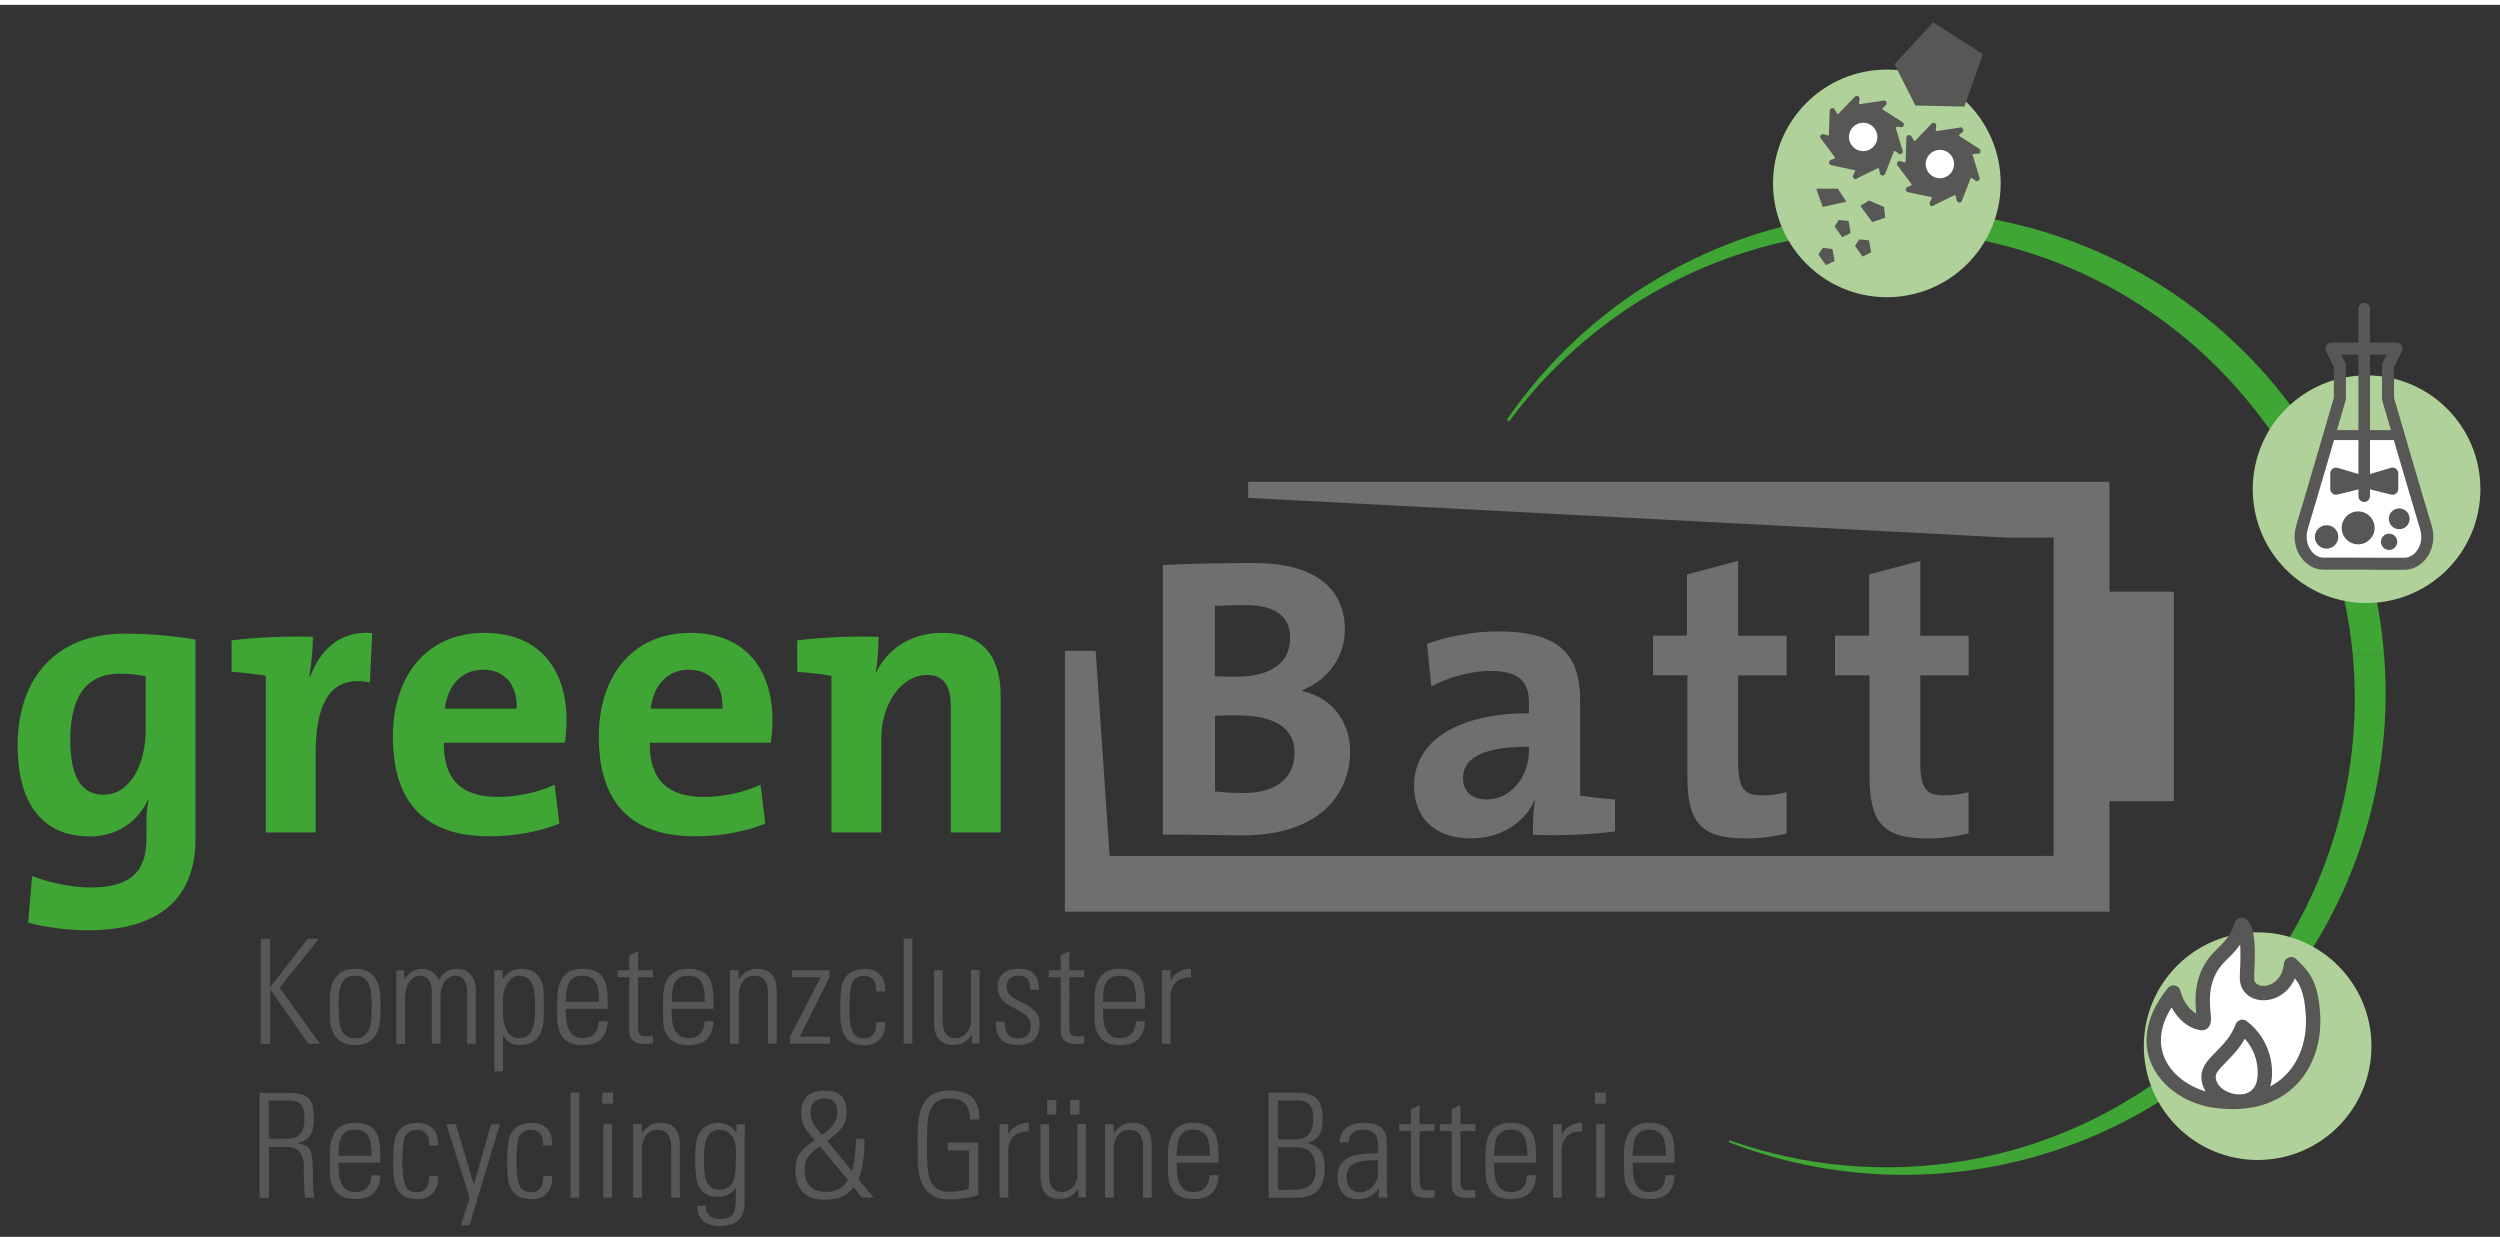 <?xml version="1.0" encoding="utf-8"?>
<!-- Generator: Adobe Illustrator 24.0.0, SVG Export Plug-In . SVG Version: 6.00 Build 0)  -->
<svg version="1.1" id="Ebene_1" xmlns="http://www.w3.org/2000/svg" xmlns:xlink="http://www.w3.org/1999/xlink" x="0px" y="0px"
	 width="300px" height="149px" viewBox="0 0 190 93.63" style="enable-background:new 0 0 190 93.63;" xml:space="preserve">
<rect x="0" y="0" width="190" height="93.63" fill="#333333" stroke="none"/>
<style type="text/css">
	.st0{fill:#706F6F;}
	.st1{fill:#3FA535;}
	.st2{fill:#B0D199;}
	.st3{fill:#575756;}
	.st4{fill:none;stroke:#575756;stroke-width:0.409;stroke-linecap:round;stroke-linejoin:round;stroke-miterlimit:10;}
	.st5{fill:#FFFFFF;}
	.st6{fill:none;stroke:#575756;stroke-width:0.753;stroke-linecap:round;stroke-miterlimit:10;}
	.st7{fill:none;stroke:#575756;stroke-width:0.88;stroke-linecap:round;stroke-miterlimit:10;}
	.st8{fill:none;stroke:#575756;stroke-width:0.88;stroke-linecap:round;stroke-linejoin:round;stroke-miterlimit:10;}
	.st9{fill:none;stroke:#575756;stroke-width:0.916;stroke-linecap:round;stroke-linejoin:round;stroke-miterlimit:10;}
	.st10{fill:none;stroke:#575756;stroke-width:1.092;stroke-linecap:round;stroke-linejoin:round;stroke-miterlimit:10;}
</style>
<g>
	<path class="st0" d="M102.61,56.74c0-2.07-1.22-4.07-3.65-4.59v-0.06c1.95-0.76,3.25-2.55,3.25-4.59c0-3.28-2.46-5.08-6.9-5.08
		c-2.52,0-5.2,0.06-6.93,0.15v20.49c2.59,0,4.74,0.06,5.99,0.06C100.58,63.13,102.61,59.72,102.61,56.74L102.61,56.74z M98.05,48.14
		c0,1.82-1.4,2.92-4.11,2.92c-0.64,0-1.13,0-1.61-0.03v-5.35c0.7-0.03,1.49-0.06,2.31-0.06C97.14,45.61,98.05,46.62,98.05,48.14
		L98.05,48.14z M98.39,56.83c0,1.85-1.31,3.07-3.89,3.07c-0.91,0-1.67-0.06-2.16-0.12v-5.75C92.76,54,93.77,54,94.07,54
		C96.65,54,98.39,54.83,98.39,56.83L98.39,56.83z M122.74,62.82v-2.43c-0.88-0.06-1.92-0.18-2.65-0.3v-7.21
		c0-3.31-1.37-5.26-6.23-5.26c-1.95,0-3.89,0.4-5.41,0.94l0.33,3.25c1.28-0.73,3.1-1.19,4.47-1.19c2.19,0,2.95,0.82,2.95,2.4v0.82
		c-5.14,0-8.73,1.92-8.73,5.53c0,2.43,1.58,3.98,4.32,3.98c2.25,0,4.1-1.19,4.83-2.89l0.03,0.03c-0.12,0.79-0.15,1.7-0.15,2.58
		C118.48,63.16,120.83,63.07,122.74,62.82L122.74,62.82z M116.2,56.74c0,1.82-1.31,3.65-3.22,3.65c-1.13,0-1.79-0.64-1.79-1.61
		c0-1.22,0.91-2.4,5.02-2.4V56.74L116.2,56.74z M135.78,62.97v-3.13c-0.55,0.15-1.25,0.24-1.89,0.24c-1.34,0-1.79-0.55-1.79-2.49
		v-6.63h3.68v-3.01h-3.68v-5.69l-3.89,1.03v4.65h-2.58v3.01h2.61v7.66c0,3.53,1.03,4.74,4.38,4.74
		C133.68,63.37,134.81,63.22,135.78,62.97L135.78,62.97z M149.61,62.97v-3.13c-0.55,0.15-1.25,0.24-1.88,0.24
		c-1.34,0-1.79-0.55-1.79-2.49v-6.63h3.68v-3.01h-3.68v-5.69l-3.89,1.03v4.65h-2.59v3.01h2.62v7.66c0,3.53,1.03,4.74,4.38,4.74
		C147.52,63.37,148.64,63.22,149.61,62.97L149.61,62.97z"/>
	<path class="st1" d="M181.19,49.4l-2.38,0c1.05,11.25-3.25,22.81-12.56,30.62c-10.02,8.41-23.32,10.35-34.82,6.27l-0.05,0.14
		c14.23,5.54,30.99,1.76,41.35-10.59C179.17,68.17,181.93,58.64,181.19,49.4L181.19,49.4z"/>
	<path class="st1" d="M168.23,24.24c-15.49-13-38.6-10.98-51.6,4.51c-0.76,0.91-1.46,1.84-2.12,2.79l0.19,0.11
		c1.64-2.23,3.58-4.31,5.8-6.17c15.06-12.64,37.51-10.67,50.14,4.39c4.83,5.75,7.52,12.58,8.17,19.53h2.38
		C180.45,39.96,176.06,30.81,168.23,24.24L168.23,24.24z"/>
	<polygon class="st0" points="160.32,44.6 160.32,36.25 94.86,36.25 94.86,37.47 152.5,40.49 156.08,40.49 156.08,64.68 
		84.33,64.69 83.27,49.1 80.93,49.1 80.93,68.92 160.32,68.92 160.32,60.53 165.21,60.53 165.21,44.6 160.32,44.6 	"/>
	<path class="st2" d="M143.4,22.22c4.78,0,8.65-3.87,8.65-8.65c0-4.78-3.87-8.65-8.65-8.65c-4.77,0-8.65,3.87-8.65,8.65
		C134.76,18.34,138.63,22.22,143.4,22.22L143.4,22.22z"/>
	<path class="st3" d="M150.28,11.11c-0.03,0-0.36,0-0.47,0.06c-0.1,0.06-0.12,0.2-0.09,0.29c0.03,0.09,0.53,1.7,0.53,1.71
		c0,0.01,0,0.02,0,0.02s-0.01-0.01-0.02-0.01c0,0-0.28-0.23-0.4-0.24c-0.12-0.02-0.22,0.08-0.25,0.17
		c-0.04,0.08-0.65,1.66-0.65,1.66l-0.02,0.05l-0.01-0.05c0,0-0.06-0.36-0.14-0.45c-0.08-0.09-0.22-0.08-0.3-0.04
		c-0.08,0.04-1.59,0.8-1.6,0.8c-0.01,0-0.01,0.01-0.01,0.01s0.01-0.01,0.01-0.02c0,0,0.18-0.32,0.17-0.44c0-0.12-0.12-0.2-0.21-0.22
		c-0.09-0.02-1.75-0.37-1.75-0.37l-0.03-0.01c0,0,0.34-0.12,0.42-0.21c0.07-0.09,0.04-0.23-0.01-0.3c-0.05-0.07-1.06-1.43-1.07-1.43
		c0-0.01-0.01-0.01-0.01-0.01s0.01,0,0.02,0c0,0,0.34,0.12,0.46,0.1c0.12-0.02,0.18-0.15,0.18-0.24c0-0.09,0.06-1.79,0.06-1.79
		l0-0.05l0.03,0.05c0,0,0.17,0.32,0.28,0.38c0.1,0.06,0.23,0.01,0.3-0.06c0.06-0.07,1.23-1.28,1.24-1.29
		c0.01-0.01,0.01-0.01,0.01-0.01s0,0.01,0,0.02c0,0-0.06,0.36-0.02,0.47c0.04,0.11,0.18,0.15,0.27,0.14
		c0.09-0.01,1.74-0.27,1.77-0.27c0.03,0,0.04,0,0.04,0S149,9.51,149,9.51c-0.01,0.01-0.28,0.23-0.32,0.35s0.04,0.23,0.12,0.28
		c0.08,0.05,1.46,0.93,1.47,0.94c0.01,0.01,0.05,0.04,0.05,0.04S150.3,11.11,150.28,11.11L150.28,11.11z"/>
	<path class="st4" d="M150.28,11.11c-0.03,0-0.36,0-0.47,0.06c-0.1,0.06-0.12,0.2-0.09,0.29c0.03,0.09,0.53,1.7,0.53,1.71
		c0,0.01,0,0.02,0,0.02s-0.01-0.01-0.02-0.01c0,0-0.28-0.23-0.4-0.24c-0.12-0.02-0.22,0.08-0.25,0.17
		c-0.04,0.08-0.65,1.66-0.65,1.66l-0.02,0.05l-0.01-0.05c0,0-0.06-0.36-0.14-0.45c-0.08-0.09-0.22-0.08-0.3-0.04
		c-0.08,0.04-1.59,0.8-1.6,0.8c-0.01,0-0.01,0.01-0.01,0.01s0.01-0.01,0.01-0.02c0,0,0.18-0.32,0.17-0.44c0-0.12-0.12-0.2-0.21-0.22
		c-0.09-0.02-1.75-0.37-1.75-0.37l-0.03-0.01c0,0,0.34-0.12,0.42-0.21c0.07-0.09,0.04-0.23-0.01-0.3c-0.05-0.07-1.06-1.43-1.07-1.43
		c0-0.01-0.01-0.01-0.01-0.01s0.01,0,0.02,0c0,0,0.34,0.12,0.46,0.1c0.12-0.02,0.18-0.15,0.18-0.24c0-0.09,0.06-1.79,0.06-1.79
		l0-0.05l0.03,0.05c0,0,0.17,0.32,0.28,0.38c0.1,0.06,0.23,0.01,0.3-0.06c0.06-0.07,1.23-1.28,1.24-1.29
		c0.01-0.01,0.01-0.01,0.01-0.01s0,0.01,0,0.02c0,0-0.06,0.36-0.02,0.47c0.04,0.11,0.18,0.15,0.27,0.14
		c0.09-0.01,1.74-0.27,1.77-0.27c0.03,0,0.04,0,0.04,0S149,9.51,149,9.51c-0.01,0.01-0.28,0.23-0.32,0.35s0.04,0.23,0.12,0.28
		c0.08,0.05,1.46,0.93,1.47,0.94c0.01,0.01,0.05,0.04,0.05,0.04S150.3,11.11,150.28,11.11L150.28,11.11z"/>
	<path class="st5" d="M148.51,12.1c0,0.6-0.49,1.08-1.08,1.08c-0.6,0-1.08-0.49-1.08-1.08s0.49-1.08,1.08-1.08
		C148.03,11.02,148.51,11.5,148.51,12.1L148.51,12.1z"/>
	<path class="st3" d="M144.44,9.06c-0.03,0-0.37,0-0.47,0.06c-0.1,0.06-0.12,0.2-0.09,0.29c0.03,0.09,0.53,1.7,0.53,1.71
		c0,0.01,0,0.02,0,0.02s-0.01-0.01-0.01-0.01c0,0-0.28-0.23-0.4-0.24c-0.12-0.02-0.22,0.08-0.25,0.17
		c-0.03,0.09-0.65,1.66-0.65,1.66l-0.02,0.05l-0.01-0.05c0,0-0.06-0.36-0.14-0.45c-0.08-0.09-0.22-0.08-0.3-0.04
		c-0.08,0.04-1.59,0.8-1.6,0.8c-0.01,0-0.01,0.01-0.01,0.01s0-0.01,0.01-0.02c0,0,0.18-0.32,0.17-0.44
		c-0.01-0.12-0.12-0.2-0.21-0.22c-0.09-0.02-1.75-0.37-1.75-0.37l-0.03-0.01c0,0,0.35-0.12,0.42-0.21c0.07-0.09,0.04-0.23-0.01-0.3
		c-0.05-0.07-1.06-1.43-1.07-1.43c-0.01-0.01-0.01-0.01-0.01-0.01s0.01,0,0.02,0c0,0,0.34,0.12,0.46,0.1
		c0.12-0.03,0.18-0.15,0.18-0.24c0-0.09,0.06-1.79,0.06-1.79l0.01-0.05l0.02,0.05c0,0,0.17,0.32,0.28,0.38
		c0.1,0.06,0.23,0.01,0.3-0.06c0.06-0.07,1.23-1.28,1.24-1.29c0.01-0.01,0.01-0.01,0.01-0.01s0,0.01,0,0.02c0,0-0.06,0.36-0.02,0.47
		c0.04,0.11,0.18,0.15,0.27,0.14c0.09-0.01,1.74-0.27,1.77-0.27c0.03,0,0.04,0,0.04,0s-0.01,0.01-0.01,0.01
		c-0.01,0.01-0.28,0.23-0.32,0.35c-0.04,0.11,0.04,0.23,0.12,0.28c0.08,0.05,1.46,0.93,1.47,0.94c0.01,0.01,0.05,0.04,0.05,0.04
		S144.47,9.06,144.44,9.06L144.44,9.06z"/>
	<path class="st4" d="M144.44,9.06c-0.03,0-0.37,0-0.47,0.06c-0.1,0.06-0.12,0.2-0.09,0.29c0.03,0.09,0.53,1.7,0.53,1.71
		c0,0.01,0,0.02,0,0.02s-0.01-0.01-0.01-0.01c0,0-0.28-0.23-0.4-0.24c-0.12-0.02-0.22,0.08-0.25,0.17
		c-0.03,0.09-0.65,1.66-0.65,1.66l-0.02,0.05l-0.01-0.05c0,0-0.06-0.36-0.14-0.45c-0.08-0.09-0.22-0.08-0.3-0.04
		c-0.08,0.04-1.59,0.8-1.6,0.8c-0.01,0-0.01,0.01-0.01,0.01s0-0.01,0.01-0.02c0,0,0.18-0.32,0.17-0.44
		c-0.01-0.12-0.12-0.2-0.21-0.22c-0.09-0.02-1.75-0.37-1.75-0.37l-0.03-0.01c0,0,0.35-0.12,0.42-0.21c0.07-0.09,0.04-0.23-0.01-0.3
		c-0.05-0.07-1.06-1.43-1.07-1.43c-0.01-0.01-0.01-0.01-0.01-0.01s0.01,0,0.02,0c0,0,0.34,0.12,0.46,0.1
		c0.12-0.03,0.18-0.15,0.18-0.24c0-0.09,0.06-1.79,0.06-1.79l0.01-0.05l0.02,0.05c0,0,0.17,0.32,0.28,0.38
		c0.1,0.06,0.23,0.01,0.3-0.06c0.06-0.07,1.23-1.28,1.24-1.29c0.01-0.01,0.01-0.01,0.01-0.01s0,0.01,0,0.02c0,0-0.06,0.36-0.02,0.47
		c0.04,0.11,0.18,0.15,0.27,0.14c0.09-0.01,1.74-0.27,1.77-0.27c0.03,0,0.04,0,0.04,0s-0.01,0.01-0.01,0.01
		c-0.01,0.01-0.28,0.23-0.32,0.35c-0.04,0.11,0.04,0.23,0.12,0.28c0.08,0.05,1.46,0.93,1.47,0.94c0.01,0.01,0.05,0.04,0.05,0.04
		S144.47,9.06,144.44,9.06L144.44,9.06z"/>
	<path class="st5" d="M142.68,10.04c0,0.6-0.49,1.08-1.08,1.08s-1.08-0.48-1.08-1.08s0.49-1.08,1.08-1.08S142.68,9.44,142.68,10.04
		L142.68,10.04z"/>
	<polygon class="st3" points="143.98,4.51 145.57,7.65 149.29,7.73 150.71,3.75 146.92,1.33 143.98,4.51 	"/>
	<polygon class="st3" points="143.19,15.36 143.27,16.18 142.29,16.51 141.39,15.28 142.04,14.87 143.19,15.36 	"/>
	<polygon class="st3" points="140.33,14.96 139.67,13.97 138.03,13.97 138.53,15.36 140.33,14.96 	"/>
	<polygon class="st3" points="140.49,16.43 140.65,17.34 140,17.66 139.43,16.84 139.75,16.35 140.49,16.43 	"/>
	<polygon class="st3" points="142.04,17.9 142.21,18.81 141.55,19.13 140.98,18.31 141.31,17.82 142.04,17.9 	"/>
	<polygon class="st3" points="139.26,18.56 139.43,19.47 138.77,19.78 138.2,18.97 138.53,18.47 139.26,18.56 	"/>
	<path class="st1" d="M14.86,63.37V48.24c-1.61-0.27-3.34-0.45-5.43-0.45c-5.22,0-8.09,3.46-8.09,8.48c0,4.51,1.94,6.93,5.49,6.93
		c1.97,0,3.61-1.04,4.39-2.75h0.06c-0.15,0.78-0.15,1.43-0.15,2.15v0.78c0,2.72-1.46,3.7-4.27,3.7c-1.4,0-3.1-0.36-4.42-0.87
		l-0.3,3.55c1.28,0.33,2.87,0.57,4.54,0.57C13.24,70.33,14.86,66.83,14.86,63.37L14.86,63.37z M11.07,55.13c0,2.6-1.19,4.9-3.19,4.9
		c-1.73,0-2.54-1.4-2.54-4.18c0-3.67,1.55-5.02,3.73-5.02c0.75,0,1.37,0.06,2,0.21V55.13L11.07,55.13z M23.78,48.03
		c-2-0.06-4.3,0.03-6.18,0.27v2.39c0.87,0.06,1.88,0.18,2.6,0.3v11.91h3.79v-6.06c0-4.12,1.37-5.91,4.12-5.34l0.18-3.76
		c-2.57-0.21-4,1.43-4.72,3.31h-0.06C23.69,50,23.78,48.8,23.78,48.03L23.78,48.03z M43.06,54.36c0-3.67-1.91-6.63-6.24-6.63
		c-4.45,0-6.96,3.34-6.96,7.88c0,5.22,2.63,7.58,7.34,7.58c1.85,0,3.73-0.33,5.31-0.96l-0.36-2.96c-1.28,0.6-2.87,0.93-4.33,0.93
		c-2.75,0-4.12-1.34-4.09-4.12h9.19C43.03,55.46,43.06,54.86,43.06,54.36L43.06,54.36z M39.27,53.49h-5.46
		c0.21-1.79,1.31-2.96,2.9-2.96C38.32,50.53,39.33,51.64,39.27,53.49L39.27,53.49z M58.71,54.36c0-3.67-1.91-6.63-6.24-6.63
		c-4.45,0-6.96,3.34-6.96,7.88c0,5.22,2.63,7.58,7.34,7.58c1.85,0,3.73-0.33,5.31-0.96l-0.36-2.96c-1.28,0.6-2.87,0.93-4.33,0.93
		c-2.75,0-4.12-1.34-4.09-4.12h9.19C58.68,55.46,58.71,54.86,58.71,54.36L58.71,54.36z M54.91,53.49h-5.46
		c0.21-1.79,1.31-2.96,2.9-2.96C53.96,50.53,54.97,51.64,54.91,53.49L54.91,53.49z M66.77,48.03c-2-0.06-4.3,0.03-6.18,0.27v2.39
		c0.87,0.06,1.88,0.18,2.6,0.3v11.91h3.79v-7.16c0-2.6,1.52-4.81,3.46-4.81c1.4,0,1.82,0.93,1.82,2.48v9.49h3.79V52.48
		c0-2.6-1.08-4.75-4.42-4.75c-2.42,0-4.15,1.22-5.04,2.99l-0.03-0.03C66.71,49.91,66.77,48.74,66.77,48.03L66.77,48.03z"/>
	<path class="st3" d="M21.77,86.79c1.54,0,1.3,1.54,1.32,1.88c0.01,0.43,0.04,1.76,0.11,1.99h0.67c-0.02-0.31-0.08-0.62-0.08-0.93
		c0-2.85-0.07-2.98-1.18-3.21v-0.02c1.07-0.24,1.24-0.91,1.24-1.9c0-1.4-0.39-1.91-1.92-1.91h-2.2v7.98h0.71v-3.87H21.77
		L21.77,86.79z M20.43,83.27h1.45c0.83,0,1.26,0.21,1.26,1.3c0,1.34-0.5,1.61-1.56,1.61h-1.15V83.27L20.43,83.27z M28.91,88
		c0-1.66,0-3.04-1.92-3.04c-1.25,0-1.92,0.74-1.92,2.35v1.37c0,1.69,0.96,2.08,1.92,2.08c1.12,0,1.84-0.46,1.92-1.81h-0.69
		c0.01,0.75-0.4,1.28-1.23,1.28c-1.05,0-1.26-1.03-1.26-1.8V88H28.91L28.91,88z M25.72,87.47c0-1.24,0.2-1.98,1.26-1.98
		c1.06,0,1.26,0.74,1.26,1.98H25.72L25.72,87.47z M33.29,86.68c0.06-1.17-0.6-1.71-1.56-1.71c-0.76,0-1.39,0.29-1.68,1.08
		c-0.14,0.42-0.17,1.29-0.17,1.85c0,1.38,0,2.87,1.89,2.87c0.52,0,1.58-0.25,1.52-1.76h-0.66c-0.03,0.67-0.14,1.23-1.02,1.23
		c-1.03,0-1.03-1.34-1.03-2.34c0-0.74,0.07-1.5,0.15-1.76c0.14-0.41,0.49-0.64,0.9-0.64c0.76,0,1.02,0.49,0.98,1.18H33.29
		L33.29,86.68z M35.03,92.76h0.65l2.31-7.69h-0.66l-1.31,4.57h-0.02l-1.36-4.57h-0.72l1.77,5.59L35.03,92.76L35.03,92.76z
		 M41.96,86.68c0.06-1.17-0.6-1.71-1.56-1.71c-0.76,0-1.39,0.29-1.68,1.08c-0.14,0.42-0.17,1.29-0.17,1.85c0,1.38,0,2.87,1.89,2.87
		c0.52,0,1.58-0.25,1.52-1.76h-0.66c-0.03,0.67-0.14,1.23-1.02,1.23c-1.03,0-1.03-1.34-1.03-2.34c0-0.74,0.07-1.5,0.15-1.76
		c0.14-0.41,0.49-0.64,0.9-0.64c0.76,0,1.02,0.49,0.98,1.18H41.96L41.96,86.68z M44.02,90.65v-7.98h-0.66v7.98H44.02L44.02,90.65z
		 M46.51,90.65v-5.58h-0.66v5.58H46.51L46.51,90.65z M46.59,83.51v-0.84h-0.82v0.84H46.59L46.59,83.51z M48.77,87.15
		c0-1.25,0.61-1.66,1.21-1.66c0.77,0,1.03,0.61,1.03,1.26v3.9h0.66v-3.93c0-0.73-0.14-1.76-1.52-1.76c-0.6,0-1.03,0.33-1.35,0.79
		h-0.02v-0.68h-0.66v5.58h0.66V87.15L48.77,87.15z M54.68,85.49c0.62,0,1.25,0.44,1.25,1.61c0,1.63-0.04,1.89-0.21,2.32
		c-0.1,0.26-0.45,0.63-1.01,0.63c-1.2,0-1.2-1.16-1.2-2.32C53.5,86.91,53.53,85.49,54.68,85.49L54.68,85.49z M55.97,85.77
		l-0.02-0.02c-0.24-0.5-0.81-0.78-1.37-0.78c-1.13,0-1.51,0.87-1.57,1.1c-0.15,0.6-0.17,0.61-0.17,1.9c0,1.24,0.11,2.62,1.71,2.62
		c0.53,0,1.06-0.2,1.35-0.67h0.02c0,1.67,0.08,2.36-1.22,2.36c-0.62,0-1.1-0.38-1.05-1.01H53c-0.04,0.56,0.23,1.54,1.62,1.54
		c1.59,0,1.97-0.73,1.97-1.95v-4.69c0-0.29,0.01-0.56,0.03-1.09h-0.65V85.77L55.97,85.77z M64.44,89.31
		c-0.3,0.58-0.96,0.91-1.59,0.91c-1.08,0-1.7-0.53-1.7-1.66c0-0.95,0.43-1.28,1.17-1.81L64.44,89.31L64.44,89.31z M62.47,85.89
		c-0.49-0.58-0.87-0.96-0.87-1.76c0-0.66,0.43-1.02,1.07-1.02c0.71,0,0.97,0.41,0.97,1.05C63.64,84.98,63.07,85.45,62.47,85.89
		L62.47,85.89z M65.49,90.65h0.91l-1.15-1.4c0.41-1.05,0.46-2.46,0.46-3.07h-0.66c0,0.61-0.1,1.87-0.29,2.46l-1.88-2.28
		c0.74-0.62,1.46-1.09,1.46-2.15c0-1.29-0.63-1.69-1.62-1.69c-1.23,0-1.83,0.53-1.83,1.76c0,0.92,0.47,1.33,1.02,1.99
		c-0.93,0.7-1.46,1.06-1.46,2.3c0,1.71,1.06,2.24,2.11,2.24c0.97,0,1.69-0.17,2.34-0.95L65.49,90.65L65.49,90.65z M73.64,89.98
		c-0.38,0.14-0.88,0.23-1.49,0.23c-1.72,0-1.7-1.54-1.7-3.55s-0.02-3.55,1.7-3.55c1.12,0,1.57,0.55,1.57,1.6h0.71
		c0.03-1.55-0.75-2.2-2.28-2.2c-2.6,0-2.41,2.6-2.41,4.14s-0.19,4.14,2.41,4.14c0.75,0,1.49-0.11,2.2-0.33v-3.99h-2.32v0.6h1.61
		V89.98L73.64,89.98z M76.63,85.07h-0.66v5.58h0.66v-3.59c0-0.94,0.62-1.5,1.56-1.43v-0.67c-0.67,0-1.26,0.33-1.54,0.86h-0.02V85.07
		L76.63,85.07z M79.58,84.34h0.7v-1.12h-0.7V84.34L79.58,84.34z M81.33,84.34h0.71v-1.12h-0.71V84.34L81.33,84.34z M81.88,85.07
		v3.93c0,0.39-0.32,1.23-1.22,1.23c-0.96,0-0.93-1.17-0.93-1.33v-3.83h-0.66v3.94c0,0.91,0.32,1.74,1.47,1.74
		c0.62,0,1.02-0.25,1.4-0.73h0.02v0.62h0.57v-5.58H81.88L81.88,85.07z M84.63,87.15c0-1.25,0.61-1.66,1.21-1.66
		c0.77,0,1.03,0.61,1.03,1.26v3.9h0.66v-3.93c0-0.73-0.14-1.76-1.52-1.76c-0.6,0-1.03,0.33-1.35,0.79h-0.02v-0.68h-0.66v5.58h0.66
		V87.15L84.63,87.15z M92.61,88c0-1.66,0-3.04-1.92-3.04c-1.25,0-1.92,0.74-1.92,2.35v1.37c0,1.69,0.96,2.08,1.92,2.08
		c1.12,0,1.84-0.46,1.92-1.81h-0.69c0.01,0.75-0.4,1.28-1.23,1.28c-1.05,0-1.26-1.03-1.26-1.8V88H92.61L92.61,88z M89.43,87.47
		c0-1.24,0.2-1.98,1.26-1.98c1.06,0,1.26,0.74,1.26,1.98H89.43L89.43,87.47z M97.12,86.22v-2.95h1.4c0.56,0,1.29,0.02,1.29,1.35
		c0,0.91-0.32,1.6-1.34,1.6H97.12L97.12,86.22z M98.66,90.65c1.34,0,2.02-0.78,2.02-2.22c0-1.01-0.28-1.7-1.32-1.92v-0.02
		c1-0.27,1.16-0.94,1.16-1.9c0-1.4-0.64-1.91-1.89-1.91h-2.22v7.98H98.66L98.66,90.65z M97.12,86.82h1.44
		c1.22,0,1.43,0.96,1.43,1.67c0,1.17-0.56,1.57-1.74,1.57h-1.13V86.82L97.12,86.82z M104.73,88.82c0,0.73-0.62,1.42-1.38,1.42
		c-0.69,0-1.01-0.52-1.01-1.15c0-1.36,1.44-1.25,2.39-1.28V88.82L104.73,88.82z M104.78,90.65h0.68c-0.07-0.65-0.07-1.01-0.07-1.4
		v-2.81c0-1.42-1.17-1.48-1.73-1.48c-0.97,0-1.8,0.42-1.86,1.49h0.71c0-0.66,0.49-0.96,1.1-0.96c0.88,0,1.13,0.5,1.13,1.32v0.46
		c-1.13,0.09-3.09-0.11-3.09,1.85c0,0.97,0.54,1.65,1.53,1.65c0.69,0,1.23-0.27,1.58-0.79h0.02V90.65L104.78,90.65z M107.23,85.6
		v3.99c0,0.68,0.26,1.08,1.16,1.08c0.21,0,0.43-0.01,0.63-0.03v-0.57c-0.14,0.02-0.3,0.03-0.52,0.03c-0.53,0-0.61-0.18-0.61-0.92
		V85.6h1.13v-0.53h-1.13v-1.44l-0.66,0.29v1.15h-0.9v0.53H107.23L107.23,85.6z M110.33,85.6v3.99c0,0.68,0.26,1.08,1.16,1.08
		c0.21,0,0.43-0.01,0.63-0.03v-0.57c-0.14,0.02-0.3,0.03-0.52,0.03c-0.53,0-0.61-0.18-0.61-0.92V85.6h1.13v-0.53h-1.13v-1.44
		l-0.66,0.29v1.15h-0.89v0.53H110.33L110.33,85.6z M116.74,88c0-1.66,0-3.04-1.92-3.04c-1.25,0-1.92,0.74-1.92,2.35v1.37
		c0,1.69,0.96,2.08,1.92,2.08c1.12,0,1.85-0.46,1.92-1.81h-0.69c0.01,0.75-0.4,1.28-1.23,1.28c-1.05,0-1.26-1.03-1.26-1.8V88H116.74
		L116.74,88z M113.56,87.47c0-1.24,0.2-1.98,1.26-1.98c1.06,0,1.26,0.74,1.26,1.98H113.56L113.56,87.47z M118.69,85.07h-0.66v5.58
		h0.66v-3.59c0-0.94,0.62-1.5,1.56-1.43v-0.67c-0.67,0-1.26,0.33-1.54,0.86h-0.02V85.07L118.69,85.07z M121.97,90.65v-5.58h-0.66
		v5.58H121.97L121.97,90.65z M122.04,83.51v-0.84h-0.82v0.84H122.04L122.04,83.51z M127.27,88c0-1.66,0-3.04-1.92-3.04
		c-1.25,0-1.92,0.74-1.92,2.35v1.37c0,1.69,0.96,2.08,1.92,2.08c1.12,0,1.84-0.46,1.92-1.81h-0.69c0.01,0.75-0.4,1.28-1.23,1.28
		c-1.05,0-1.26-1.03-1.26-1.8V88H127.27L127.27,88z M124.09,87.47c0-1.24,0.2-1.98,1.26-1.98c1.06,0,1.26,0.74,1.26,1.98H124.09
		L124.09,87.47z"/>
	<path class="st3" d="M20.54,78.95v-4.09h0.02l2.88,4.09h0.88l-3.07-4.25l2.98-3.72h-0.85l-2.83,3.66h-0.02v-3.66h-0.71v7.98H20.54
		L20.54,78.95z M26.99,79.06c1.3,0,1.92-0.85,1.92-2.3v-1.2c0-1.45-0.62-2.3-1.92-2.3c-1.3,0-1.92,0.85-1.92,2.3v1.2
		C25.06,78.21,25.68,79.06,26.99,79.06L26.99,79.06z M26.99,73.79c1.09,0,1.26,0.92,1.26,2.37c0,1.46-0.17,2.38-1.26,2.38
		c-1.09,0-1.26-0.92-1.26-2.38C25.72,74.71,25.89,73.79,26.99,73.79L26.99,73.79z M30.8,75.36c0-0.73,0.32-1.57,1.16-1.57
		c0.65,0,0.85,0.62,0.86,1.17v3.99h0.66v-3.59c0-0.73,0.32-1.57,1.16-1.57c0.65,0,0.85,0.62,0.86,1.17v3.99h0.66V74.8
		c-0.03-0.9-0.52-1.53-1.45-1.53c-0.62,0-1.09,0.32-1.37,0.87c-0.19-0.55-0.7-0.87-1.27-0.87c-0.62,0-1.06,0.34-1.33,0.79h-0.02
		v-0.68h-0.6v5.58h0.66V75.36L30.8,75.36z M38.23,75.66c0-1.38,0.75-1.87,1.18-1.87c1.09,0,1.26,0.92,1.26,2.37
		c0,1.46-0.17,2.38-1.26,2.38c-0.61,0-1.18-0.61-1.18-1.88V75.66L38.23,75.66z M38.21,73.37h-0.64v7.69h0.66v-2.74l0.02,0.01
		c0.34,0.53,0.75,0.73,1.16,0.73c1.43,0,1.92-0.85,1.92-2.3v-1.25c0-0.73-0.01-2.25-1.76-2.25c-0.44,0-0.99,0.23-1.35,0.77
		l-0.02,0.01V73.37L38.21,73.37z M46.19,76.3c0-1.66,0-3.04-1.92-3.04c-1.25,0-1.92,0.74-1.92,2.35v1.37c0,1.69,0.96,2.08,1.92,2.08
		c1.12,0,1.84-0.46,1.92-1.81h-0.69c0.01,0.75-0.4,1.28-1.23,1.28c-1.05,0-1.26-1.03-1.26-1.8V76.3H46.19L46.19,76.3z M43.01,75.77
		c0-1.24,0.2-1.98,1.26-1.98s1.26,0.74,1.26,1.98H43.01L43.01,75.77z M47.83,73.9v3.99c0,0.68,0.26,1.08,1.16,1.08
		c0.21,0,0.43-0.01,0.63-0.03v-0.57c-0.14,0.02-0.3,0.03-0.52,0.03c-0.53,0-0.61-0.18-0.61-0.92V73.9h1.13v-0.53h-1.13v-1.44
		l-0.66,0.29v1.15h-0.9v0.53H47.83L47.83,73.9z M54.23,76.3c0-1.66,0-3.04-1.92-3.04c-1.25,0-1.92,0.74-1.92,2.35v1.37
		c0,1.69,0.96,2.08,1.92,2.08c1.12,0,1.84-0.46,1.92-1.81h-0.69c0.01,0.75-0.4,1.28-1.23,1.28c-1.05,0-1.26-1.03-1.26-1.8V76.3
		H54.23L54.23,76.3z M51.05,75.77c0-1.24,0.2-1.98,1.26-1.98c1.06,0,1.26,0.74,1.26,1.98H51.05L51.05,75.77z M56.13,75.45
		c0-1.25,0.61-1.66,1.21-1.66c0.77,0,1.03,0.61,1.03,1.26v3.9h0.66v-3.93c0-0.73-0.14-1.76-1.52-1.76c-0.6,0-1.03,0.33-1.35,0.79
		h-0.02v-0.68h-0.66v5.58h0.66V75.45L56.13,75.45z M60.05,78.95h3.05v-0.53h-2.32l2.26-4.5v-0.55h-2.86v0.53h2.19l-2.32,4.51V78.95
		L60.05,78.95z M67.27,74.98c0.06-1.17-0.6-1.71-1.56-1.71c-0.76,0-1.39,0.29-1.68,1.08c-0.14,0.42-0.17,1.29-0.17,1.85
		c0,1.38,0,2.87,1.89,2.87c0.52,0,1.58-0.25,1.52-1.76h-0.66c-0.03,0.67-0.14,1.23-1.02,1.23c-1.03,0-1.03-1.34-1.03-2.34
		c0-0.74,0.07-1.5,0.15-1.76c0.14-0.41,0.49-0.64,0.9-0.64c0.76,0,1.02,0.49,0.98,1.18H67.27L67.27,74.98z M69.34,78.95v-7.98h-0.66
		v7.98H69.34L69.34,78.95z M73.79,73.37v3.93c0,0.39-0.32,1.23-1.22,1.23c-0.96,0-0.93-1.17-0.93-1.33v-3.83h-0.66v3.94
		c0,0.91,0.32,1.74,1.47,1.74c0.62,0,1.02-0.25,1.4-0.73h0.02v0.62h0.57v-5.58H73.79L73.79,73.37z M79.01,77.48
		c0-1.87-2.51-1.49-2.51-2.89c0-0.5,0.38-0.81,0.85-0.81c0.75,0,0.94,0.38,0.97,1.08h0.65c0-0.85-0.35-1.61-1.46-1.61
		c-0.97,0-1.68,0.36-1.68,1.39c0,1.85,2.51,1.47,2.51,2.93c0,0.62-0.31,0.98-0.95,0.98c-0.85,0-1.03-0.51-1.03-1.27h-0.67
		c-0.01,1.18,0.46,1.77,1.67,1.77C78.4,79.06,79.01,78.53,79.01,77.48L79.01,77.48z M80.61,73.9v3.99c0,0.68,0.26,1.08,1.16,1.08
		c0.21,0,0.43-0.01,0.63-0.03v-0.57c-0.14,0.02-0.3,0.03-0.52,0.03c-0.53,0-0.61-0.18-0.61-0.92V73.9h1.13v-0.53h-1.13v-1.44
		l-0.66,0.29v1.15h-0.9v0.53H80.61L80.61,73.9z M87.02,76.3c0-1.66,0-3.04-1.92-3.04c-1.25,0-1.92,0.74-1.92,2.35v1.37
		c0,1.69,0.96,2.08,1.92,2.08c1.12,0,1.85-0.46,1.92-1.81h-0.7c0.01,0.75-0.4,1.28-1.23,1.28c-1.05,0-1.26-1.03-1.26-1.8V76.3H87.02
		L87.02,76.3z M83.83,75.77c0-1.24,0.2-1.98,1.26-1.98c1.06,0,1.26,0.74,1.26,1.98H83.83L83.83,75.77z M88.96,73.37H88.3v5.58h0.66
		v-3.59c0-0.94,0.62-1.5,1.56-1.43v-0.67c-0.67,0-1.26,0.33-1.54,0.86h-0.02V73.37L88.96,73.37z"/>
	<path class="st2" d="M179.86,45.46c4.78,0,8.65-3.87,8.65-8.65c0-4.78-3.87-8.65-8.65-8.65c-4.78,0-8.65,3.87-8.65,8.65
		C171.21,41.59,175.08,45.46,179.86,45.46L179.86,45.46z"/>
	<path class="st5" d="M182.32,32.7c0,0,2.15,7.06,2.15,7.4c0,0.34-0.22,1.59-0.54,1.86c-0.32,0.27-0.54,0.56-1.05,0.56
		c-0.51,0-5.88,0.05-6.25,0.05c-0.37,0-1.27-0.44-1.45-0.83c-0.17-0.39-0.49-1.18-0.27-1.94c0.22-0.76,2.13-7.08,2.13-7.08
		L182.32,32.7L182.32,32.7z"/>
	<line class="st6" x1="177.09" y1="32.7" x2="182.25" y2="32.7"/>
	<line class="st7" x1="179.68" y1="23.09" x2="179.68" y2="37.34"/>
	<polygon class="st3" points="179.74,36.23 181.83,35.61 181.83,36.79 179.74,36.28 179.74,36.23 	"/>
	<polygon class="st8" points="179.74,36.23 181.83,35.61 181.83,36.79 179.74,36.28 179.74,36.23 	"/>
	<polygon class="st3" points="179.63,36.23 177.54,35.61 177.54,36.79 179.63,36.28 179.63,36.23 	"/>
	<polygon class="st8" points="179.63,36.23 177.54,35.61 177.54,36.79 179.63,36.28 179.63,36.23 	"/>
	<path class="st9" d="M180.22,42.48c0,0,1.39,0,2.51,0c1.12,0,2.1-1.31,1.62-2.83c-0.47-1.52-2.86-9.71-2.86-9.71V27.4l0.64-1.27
		h-2.01h-0.92h-2.01l0.64,1.27v2.53c0,0-2.39,8.19-2.86,9.71c-0.47,1.52,0.5,2.83,1.62,2.83c1.12,0,2.51,0,2.51,0H180.22
		L180.22,42.48z"/>
	<path class="st3" d="M177.71,40.44c0,0.49-0.4,0.89-0.89,0.89c-0.49,0-0.89-0.4-0.89-0.89c0-0.49,0.4-0.89,0.89-0.89
		C177.31,39.54,177.71,39.94,177.71,40.44L177.71,40.44z"/>
	<path class="st3" d="M180.47,39.75c0,0.69-0.56,1.25-1.25,1.25c-0.69,0-1.25-0.56-1.25-1.25c0-0.69,0.56-1.25,1.25-1.25
		C179.91,38.5,180.47,39.06,180.47,39.75L180.47,39.75z"/>
	<path class="st3" d="M183.13,39.06c0,0.44-0.35,0.79-0.79,0.79c-0.44,0-0.79-0.35-0.79-0.79c0-0.44,0.36-0.79,0.79-0.79
		C182.77,38.27,183.13,38.62,183.13,39.06L183.13,39.06z"/>
	<path class="st3" d="M182.19,40.81c0,0.34-0.28,0.62-0.62,0.62s-0.62-0.28-0.62-0.62c0-0.34,0.28-0.62,0.62-0.62
		S182.19,40.46,182.19,40.81L182.19,40.81z"/>
	<path class="st2" d="M171.58,87.79c4.78,0,8.65-3.87,8.65-8.65c0-4.77-3.87-8.65-8.65-8.65c-4.78,0-8.65,3.87-8.65,8.65
		C162.94,83.92,166.81,87.79,171.58,87.79L171.58,87.79z"/>
	<path class="st5" d="M169.81,83.46c0.62,0.05,1.88-0.09,2.15-1.06c0.27-0.97,0.03-2.86-0.18-3.21s-1.41-1.3-1.41-1.3
		s-0.5,0.88-0.85,1.3c-0.35,0.41-1.85,1.97-1.74,2.41C167.9,82.04,168.78,83.37,169.81,83.46L169.81,83.46z"/>
	<path class="st5" d="M172.43,83.07c0,0,3-2.27,3.15-3.83c0.07-0.73,0.32-1.81,0.27-2.77c-0.06-1.08-0.45-2.03-0.62-2.33
		c-0.32-0.56-0.82-0.94-0.82-0.94s-1.44,1.68-1.91,1.8c-0.47,0.12-1.59-0.12-1.62-0.5c-0.03-0.38,0.03-1.94,0.03-2.41
		c0-0.47-0.29-1.47-0.29-1.47l-0.56-0.03c0,0-0.47,0.94-0.76,1.18c-0.3,0.24-1.74,1.83-1.8,2.5c-0.06,0.68,0.06,2.83,0.06,2.83
		l-0.21,0.29c0,0-0.85-0.26-1.12-0.56c-0.26-0.3-0.97-1.41-0.97-1.41l-0.44,0.18c0,0-1.3,2.33-1.09,3.39
		c0.21,1.06,0.65,2.12,1.18,2.65c0.53,0.53,3.62,1.77,3.62,1.77s-0.65-1.62-0.53-2.09c0.12-0.47,1.62-1.83,1.83-2.21
		c0.21-0.38,0.56-1.21,0.56-1.21s1.24,0.44,1.41,1.3c0.18,0.85,0.47,1.41,0.27,2.33c-0.21,0.91-0.18,1.68-0.18,1.68L172.43,83.07
		L172.43,83.07z"/>
	<path class="st10" d="M175.79,76.83c-0.14-2.66-0.91-3.14-1.66-3.92c-0.3,2.7-3.42,2.76-3.36,1c0.05-1.41,0.19-3.52-0.41-3.99
		c-0.35,1.29-1.28,1.99-1.76,2.51c-2.1,2.26-0.65,5.07-1.29,4.96c-1.1-0.19-1.88-1.32-2.13-2.32c-3.51,4.33-0.19,7.78,3.2,8.22
		C173.78,84,175.98,80.32,175.79,76.83L175.79,76.83z M172.05,81.91c0.22-0.93,0.09-2.92-1.63-4.24c-0.75,2.01-2.56,2.68-2.57,3.77
		C167.82,83.39,171.49,84.33,172.05,81.91L172.05,81.91z"/>
</g>
</svg>
